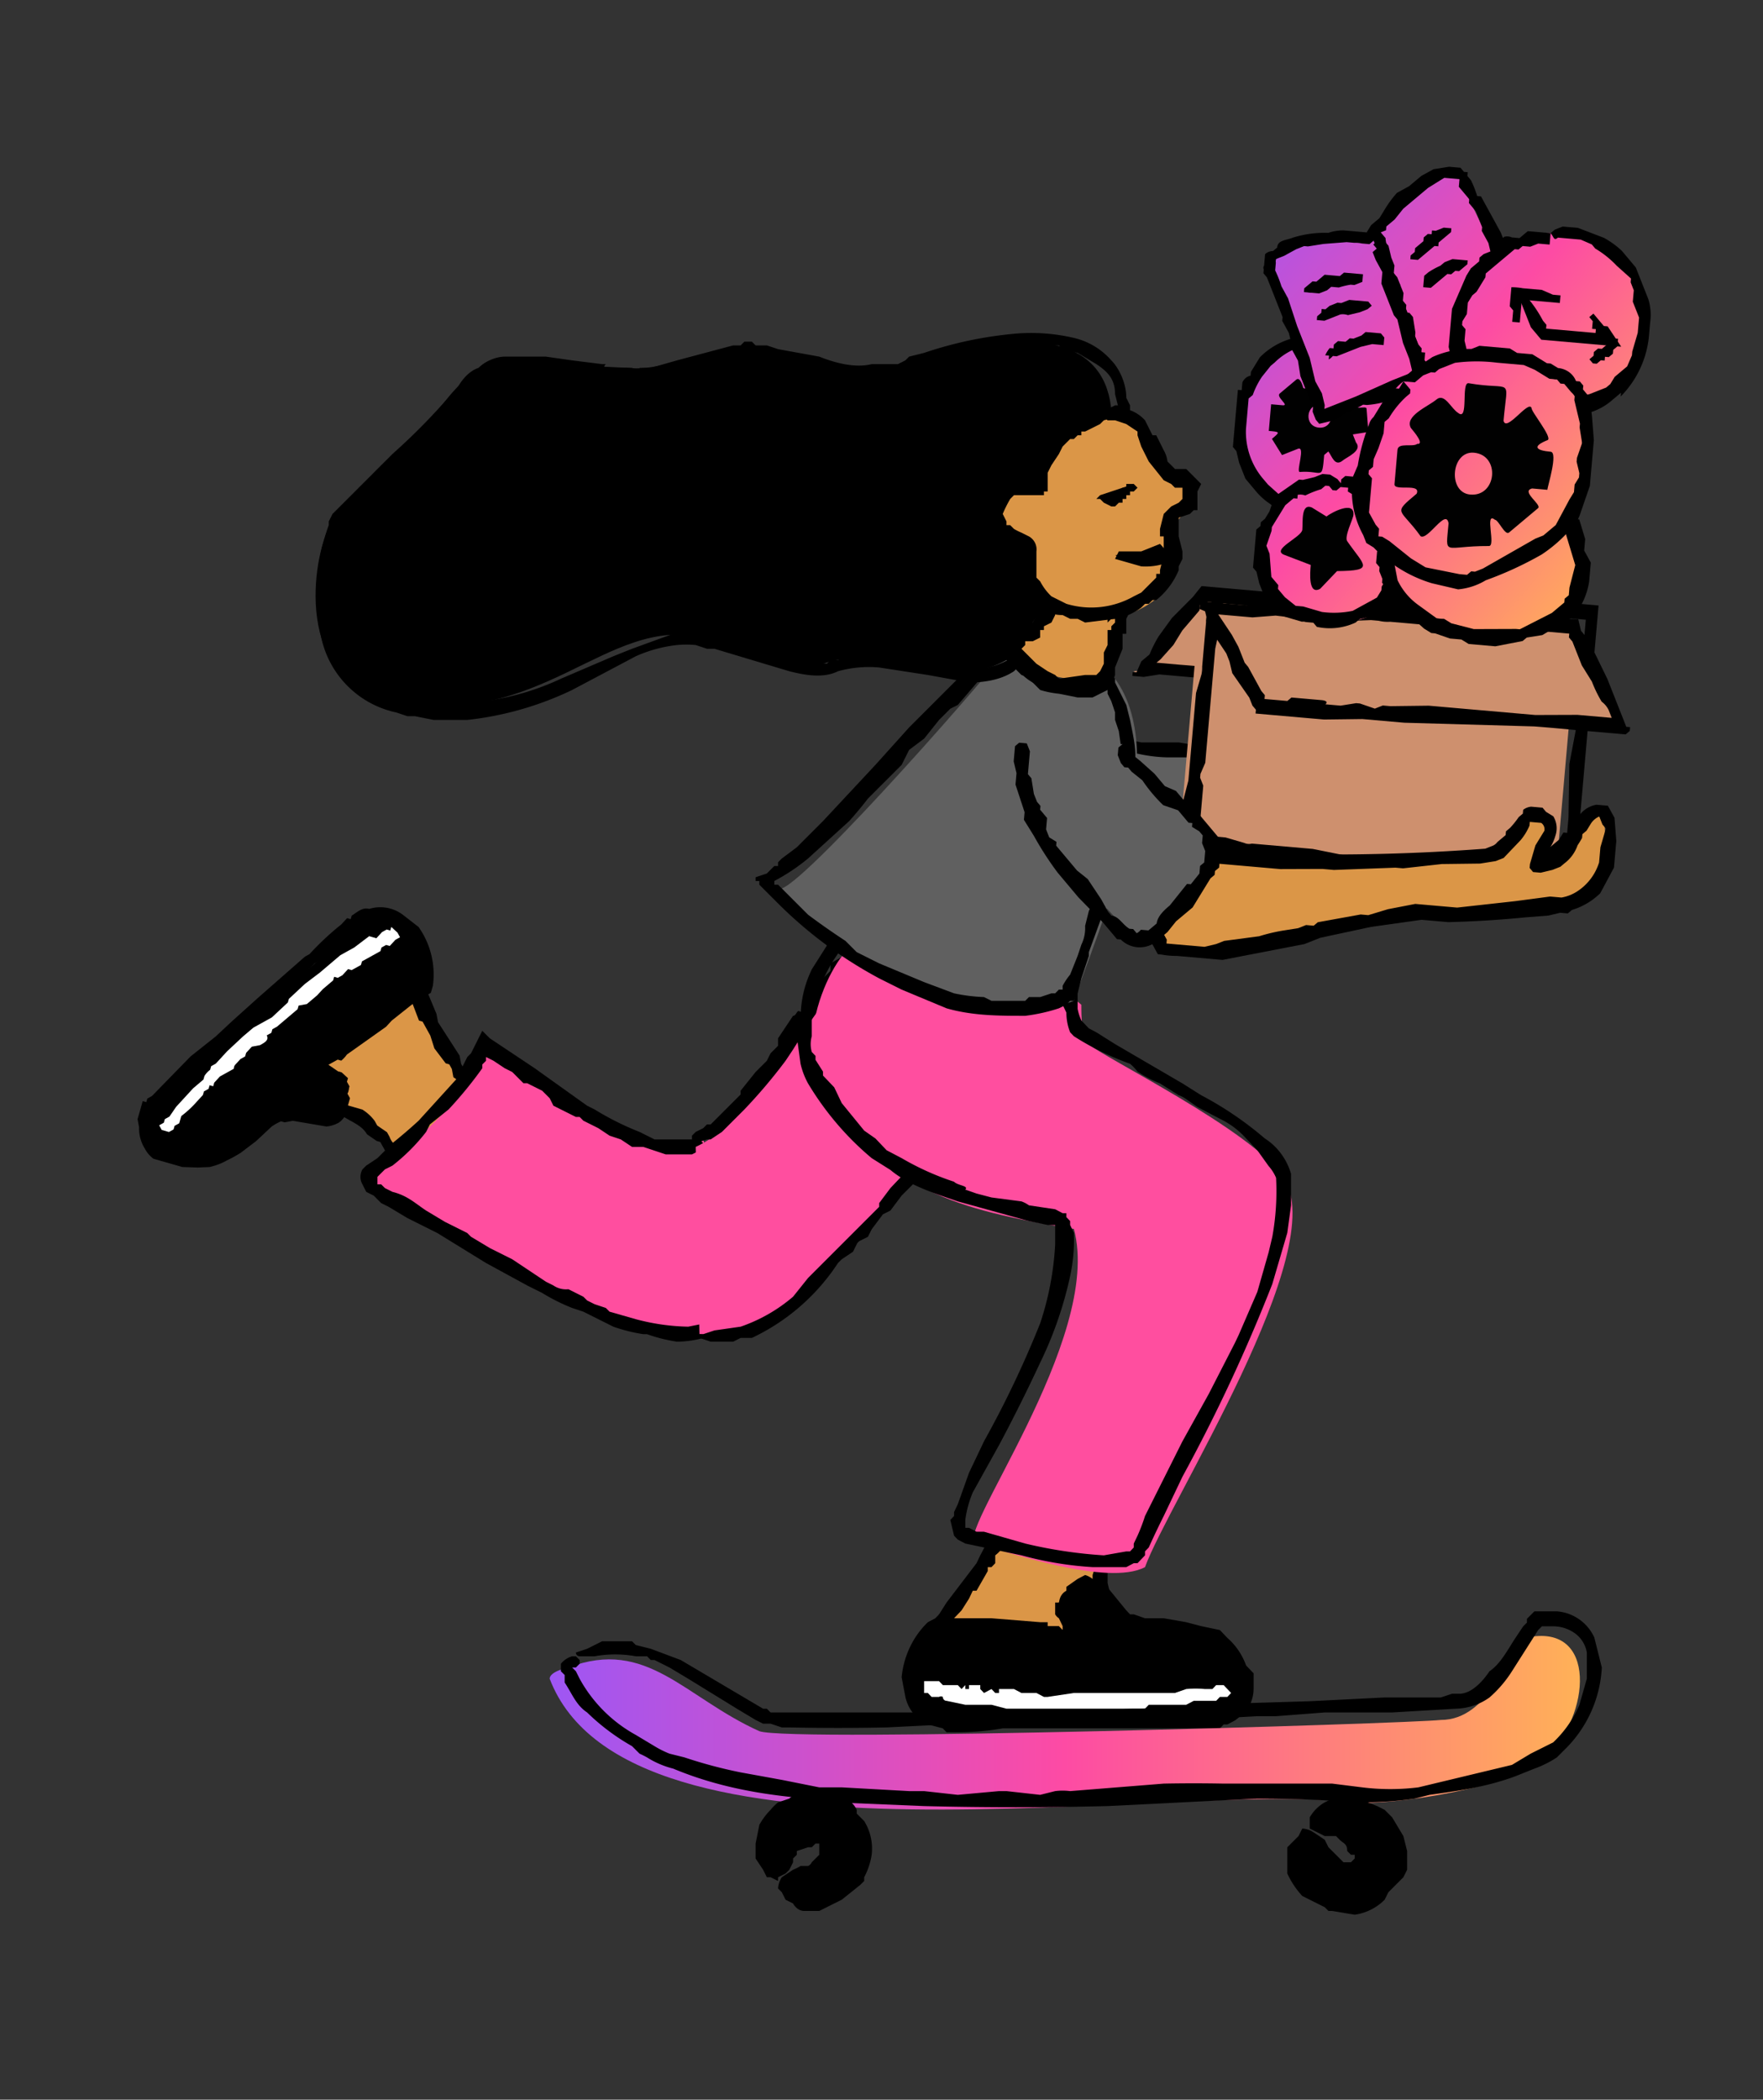 <svg xmlns="http://www.w3.org/2000/svg" id="Layer_2" data-name="Layer 2" viewBox="0 0 386.1 459.7"><rect x="0" y="0" width="386.1" height="459.7" fill="#333333" stroke="none"/><defs><linearGradient id="Gradient-0" x1="108.9" x2="384.1" y1="408.7" y2="408.7" gradientUnits="userSpaceOnUse"><stop offset="0" stop-color="#9e56f4"/><stop offset=".5" stop-color="#fd4ba4"/><stop offset="1" stop-color="#ffb157"/></linearGradient><linearGradient id="Gradient-1" x1="28.6" x2="143.7" y1="38.5" y2="121.9" gradientUnits="userSpaceOnUse"><stop offset="0" stop-color="#9e56f4"/><stop offset=".5" stop-color="#fd4ba4"/><stop offset="1" stop-color="#ffb157"/></linearGradient><linearGradient id="Gradient-2" x1="14.5" x2="129.3" y1="58.2" y2="141.5" gradientUnits="userSpaceOnUse"><stop offset="0" stop-color="#9e56f4"/><stop offset=".5" stop-color="#fd4ba4"/><stop offset="1" stop-color="#ffb157"/></linearGradient><linearGradient id="Gradient-3" x1="30.4" x2="144.8" y1="36.5" y2="119.5" gradientUnits="userSpaceOnUse"><stop offset="0" stop-color="#9e56f4"/><stop offset=".5" stop-color="#fd4ba4"/><stop offset="1" stop-color="#ffb157"/></linearGradient><linearGradient id="Gradient-4" x1="55.8" x2="170.7" y1="-5" y2="78.3" gradientUnits="userSpaceOnUse"><stop offset="0" stop-color="#9e56f4"/><stop offset=".5" stop-color="#fd4ba4"/><stop offset="1" stop-color="#ffb157"/></linearGradient><linearGradient id="Gradient-5" x1="41.1" x2="156" y1="18.3" y2="101.6" gradientUnits="userSpaceOnUse"><stop offset="0" stop-color="#9e56f4"/><stop offset=".5" stop-color="#fd4ba4"/><stop offset="1" stop-color="#ffb157"/></linearGradient><linearGradient id="Gradient-6" x1="64.2" x2="179.1" y1="-10.7" y2="72.7" gradientUnits="userSpaceOnUse"><stop offset="0" stop-color="#9e56f4"/><stop offset=".5" stop-color="#fd4ba4"/><stop offset="1" stop-color="#ffb157"/></linearGradient><linearGradient id="Gradient-7" x1="37.4" x2="152.7" y1="20.7" y2="104.3" gradientUnits="userSpaceOnUse"><stop offset="0" stop-color="#9e56f4"/><stop offset=".5" stop-color="#fd4ba4"/><stop offset="1" stop-color="#ffb157"/></linearGradient></defs><style>@keyframes girl_on_skateboard_t{0%,to{transform:translate(193.027px,417.927px) rotate(0deg) scale(.818,.818) translate(-198.282px,-459.708px)}50%{transform:translate(193.027px,417.927px) rotate(1.094deg) scale(.818,.818) translate(-198.282px,-459.708px)}}@keyframes back_leg_t{0%{transform:translate(202.527px,226.366px) rotate(0deg) scale(1,1) translate(-202.527px,-226.366px)}50%{transform:translate(202.323px,225.024px) rotate(-80.557deg) scale(1.1,1) translate(-202.323px,-225.024px)}to{transform:translate(202.323px,225.024px) rotate(0deg) scale(1,1) translate(-202.323px,-225.024px)}}@keyframes a0_t{0%{transform:translate(156.085px,269.753px) rotate(0deg);animation-timing-function:cubic-bezier(0,0,.58,1)}50%{transform:translate(159.223px,260.61px) rotate(-34.55deg);animation-timing-function:cubic-bezier(0,0,.58,1)}to{transform:translate(154.078px,267.158px) rotate(0deg)}}@keyframes lower_leg_t{0%{transform:translate(-156.085px,-269.753px);animation-timing-function:cubic-bezier(0,0,.58,1)}50%,to{transform:translate(-155.001px,-268.012px)}}@keyframes a1_t{0%{transform:translate(50.486px,228.991px);animation-timing-function:cubic-bezier(0,0,.58,1)}45%{transform:translate(51.492px,237.223px);animation-timing-function:cubic-bezier(0,0,.58,1)}50%,to{transform:translate(53.566px,230.297px)}}@keyframes shoe_and_ankle_t{0%{transform:rotate(15.986deg) translate(-44.562px,-233.838px);animation-timing-function:cubic-bezier(0,0,.434,.525)}20%{transform:rotate(11.845deg) translate(-44.562px,-233.838px);animation-timing-function:cubic-bezier(.312,.523,.683,1)}50%{transform:rotate(-.204deg) translate(-44.562px,-233.838px);animation-timing-function:cubic-bezier(0,0,.58,1)}to{transform:rotate(15.99deg) translate(-44.562px,-233.838px)}}@keyframes a2_t{0%{transform:translate(32.71px,233.838px) rotate(0deg);animation-timing-function:cubic-bezier(0,0,.58,1)}50%{transform:translate(23.037px,229.892px) rotate(-7.923deg);animation-timing-function:cubic-bezier(0,0,.58,1)}to{transform:translate(40.717px,239.344px) rotate(0deg)}}@keyframes shoe_t{0%{transform:translate(-32.71px,-233.838px);animation-timing-function:cubic-bezier(0,0,.58,1)}to{transform:translate(-42.019px,-238.499px)}}@keyframes front_leg_t{0%,to{transform:translate(241.182px,303.423px) scale(1,1.05) translate(-241.182px,-303.423px)}50%{transform:translate(241.182px,303.423px) scale(1,1) translate(-241.182px,-303.423px)}}@keyframes shirt_t{0%{transform:translate(230.161px,167.162px) scale(1,1) translate(-230.161px,-167.162px)}50%{transform:translate(285.539px,165.983px) scale(1.062,1) translate(-285.539px,-165.983px)}to{transform:translate(285.539px,165.983px) scale(1.006,1) translate(-285.539px,-165.983px)}}@keyframes a3_d{0%{d:path(&quot;M254.157,134.468C253.002,134.821,251.511,135.054,249.929,135.051C248.344,135.054,246.676,134.815,245.11,134.393C243.467,133.953,241.943,133.31,240.484,132.588C239.411,132.065,238.403,131.488,237.768,130.699C237.191,129.971,236.361,129.527,235.45,129.095C234.86,128.83,234.196,128.491,233.695,128.052C232.571,127.053,231.536,125.958,230.598,124.768L230.284,124.315L230.111,124.013C230.001,123.81,229.89,123.592,229.781,123.368L229.669,123.11C229.641,122.989,229.607,123.114,229.575,123.139C229.543,123.184,229.509,123.227,229.468,123.266C229.39,123.344,229.313,123.421,229.218,123.487C229.037,123.618,228.811,123.745,228.473,123.906C228.347,123.967,228.245,124.05,228.151,124.162C227.989,124.357,227.851,124.561,227.726,124.773C227.478,125.195,227.286,125.648,227.075,126.107C226.555,127.216,226.205,127.454,225.163,127.707C224.524,127.859,224.243,128.123,224.278,128.604C224.314,129.083,224.476,129.415,223.778,130.225C221.774,132.551,219.78,134.882,217.728,137.152C217.147,137.79,216.268,139.075,215.938,138.145C215.92,138.095,215.766,138.106,215.726,138.149L212.776,141.33C212.175,142.984,210.379,144.077,209.435,145.582C209.257,145.868,208.835,146.317,208.626,146.402C207.361,146.919,206.452,148.674,205.245,149.289C204.485,149.678,204.161,150.241,203.968,150.898C203.792,151.493,203.488,152.055,202.878,152.726C200.012,155.867,197.176,159.037,194.254,162.127C192.424,164.059,190.562,166.003,188.61,167.763C185.061,170.965,181.709,174.386,178.159,177.618C176.103,179.468,173.873,181.214,171.6,182.681C171.16,182.967,170.746,183.236,170.333,183.504C170.129,183.638,169.932,183.778,169.744,183.917C169.542,184.035,169.351,184.155,169.173,184.277L169.148,184.295L169.017,184.385C168.953,184.411,169.086,184.475,169.111,184.518L169.408,184.8L169.978,185.344C170.343,185.702,170.708,186.024,171.053,186.337L173.279,188.347C174.876,189.741,176.463,191.147,178.11,192.496C181.372,195.224,184.758,197.843,188.265,200.291C189.318,201.04,190.26,202.003,191.349,202.636C192.475,203.277,193.549,203.757,194.622,204.611C195.358,205.171,196.45,205.723,197.353,206.009C201.426,207.363,205.197,209.473,209.165,211.106C211.738,212.177,214.325,213.274,217.034,214.003C219.771,214.773,222.607,215.164,225.422,215.425C225.939,215.47,226.465,215.483,226.972,215.559C229.28,215.823,231.658,216.192,233.946,215.917L235.571,215.715L237.174,215.391C238.249,215.213,239.298,214.905,240.385,214.704C241.146,214.586,241.876,214.278,242.589,214.027L243.657,213.619L244.693,213.141L245.321,212.837L245.473,212.768C245.527,212.749,245.579,212.73,245.587,212.653L245.71,212.295C245.794,212.059,245.886,211.831,245.989,211.604C246.14,211.254,246.306,210.9,246.482,210.558C246.834,209.87,247.238,209.212,247.709,208.592L249.648,203.457C249.971,202.598,250.226,201.549,250.644,200.924C251.788,199.201,252.245,197.632,252.328,195.727C252.367,194.693,252.83,193.336,253.119,192.119C253.329,191.23,253.571,190.39,254.223,189.912C254.416,189.77,254.795,188.936,254.804,188.633C254.846,187.444,255.494,186.459,255.755,185.434C256.152,183.933,256.543,182.752,257.306,181.61C257.554,181.238,257.784,180.356,257.797,179.873C257.874,176.673,258.657,173.375,259.311,170.021C260.415,164.522,261.252,159.009,261.699,153.496C261.746,152.735,261.781,151.929,261.718,151.2C261.402,148.716,261.436,146.224,261.113,143.765C261.044,142.794,260.727,141.873,260.529,140.935C261.049,140.13,260.256,139.62,260.08,138.966C259.845,138.05,259.714,137.174,259.275,136.22C259.031,135.629,258.705,135.053,258.467,134.423C258.335,134.115,258.227,133.791,258.086,133.486C257.935,133.187,257.784,132.889,257.634,132.594C257.157,131.586,256.801,130.864,256.698,130.247C256.598,129.63,256.735,129.129,257.102,128.705C257.224,128.565,257.346,128.423,257.494,128.321C257.907,128.035,258.342,128.218,259.11,129.14C259.34,129.424,259.601,129.698,259.826,129.998L260.472,130.923C260.895,131.545,261.302,132.177,261.51,132.852C261.75,133.585,262.081,134.271,262.313,134.984C262.555,135.694,262.817,136.39,263.089,137.081C263.529,138.49,264.035,139.878,264.337,141.311C265.323,145.54,265.66,149.857,265.389,154.218C265.179,157.029,264.928,159.862,264.492,162.65C264.097,165.307,263.786,167.974,263.3,170.614C262.867,172.965,262.406,175.392,261.716,177.601C260.495,181.57,259.436,185.558,258.009,189.422C257.643,190.417,257.27,191.438,256.987,192.442C256.004,196.004,254.895,199.527,253.416,202.947C253.261,203.304,253.049,203.791,253.05,204.054C253.055,206.034,252.009,208.018,251.289,209.94L249.706,214.172L249.097,215.809C249.027,215.929,249.039,216.12,248.9,216.181L248.461,216.343L247.579,216.669L244.932,217.646C242.13,218.511,239.266,219.168,236.369,219.495C229.305,220.282,222.209,219.532,215.518,217.75C211.374,216.666,207.268,215.299,203.518,213.421C201.184,212.236,198.883,211.314,196.648,210.114C192.555,207.933,188.693,205.379,184.911,202.736C181.677,200.465,178.549,198.045,175.548,195.451C174.045,194.158,172.579,192.815,171.153,191.418C170.792,191.076,170.442,190.717,170.093,190.358L169.568,189.82C169.381,189.621,169.268,189.53,168.929,189.147C167.771,187.833,166.592,186.532,165.461,185.183L164.693,184.304C164.428,184.009,164.145,183.707,163.965,183.456C164.139,183.353,164.309,183.252,164.479,183.152L166.683,181.844L167.849,181.161C168.23,180.935,168.544,180.672,168.898,180.427L169.801,179.687C169.951,179.558,170.101,179.43,170.253,179.284L171.169,178.442C172.394,177.31,173.631,176.126,174.876,174.941C177.361,172.555,179.865,170.123,182.332,167.647C186.98,162.976,191.45,158.091,195.957,153.247L205.197,143.408C207.69,140.684,210.185,137.959,212.676,135.237C215.351,132.317,217.893,129.251,220.689,126.498C221.51,125.688,222.282,124.763,223.047,123.867L224.359,122.319L225.049,121.486L226.076,120.166C226.762,119.347,227.423,118.27,228.086,117.305L229.069,115.8L229.519,115.093C229.664,114.87,229.809,114.593,229.952,114.517C230.575,115.8,231.284,117.211,231.975,118.526C232.314,119.222,232.685,119.755,233.036,120.37C233.385,120.905,233.751,121.341,234.076,121.78C235.005,122.921,236.064,123.987,237.208,124.957C238.237,125.829,239.195,126.631,239.817,127.643C240.123,128.136,240.986,128.765,241.741,129.141C243.879,130.236,246.282,131.134,248.682,130.967C250.236,130.837,251.643,130.96,253.09,130.557C253.192,130.537,253.418,130.636,253.396,130.719C253.283,131.128,253.655,131.085,254.249,130.847C255.358,130.356,256.13,129.354,257.176,128.888C258.434,128.264,258.208,129.477,258.969,129.504C259.85,129.479,258.838,130.986,259.005,131.524C259.031,131.592,258.434,132.191,258.051,132.481C257.203,133.065,256.328,133.72,254.157,134.468Z&quot;)}50%,to{d:path(&quot;M254.157,134.468C253.002,134.821,251.511,135.054,249.929,135.051C248.344,135.054,246.676,134.815,245.11,134.393C243.467,133.953,241.943,133.31,240.484,132.588C239.411,132.065,238.403,131.488,237.768,130.699C237.191,129.971,236.361,129.527,235.45,129.095C234.86,128.83,234.196,128.491,233.695,128.052C232.571,127.053,231.536,125.958,230.598,124.768L230.284,124.315L230.111,124.013C230.001,123.81,229.89,123.592,229.781,123.368L229.669,123.11C229.641,122.989,229.607,123.114,229.575,123.139C229.543,123.184,229.509,123.227,229.468,123.266C229.39,123.344,229.313,123.421,229.218,123.487C229.037,123.618,228.811,123.745,228.473,123.906C228.347,123.967,228.245,124.05,228.151,124.162C227.989,124.357,227.851,124.561,227.726,124.773C227.478,125.195,227.286,125.648,227.075,126.107C226.555,127.216,226.205,127.454,225.163,127.707C224.524,127.859,224.243,128.123,224.278,128.604C224.314,129.083,224.476,129.415,223.778,130.225C221.774,132.551,219.78,134.882,217.728,137.152C217.147,137.79,216.268,139.075,215.938,138.145C215.92,138.095,215.766,138.106,215.726,138.149L212.776,141.33C212.175,142.984,210.379,144.077,209.435,145.582C209.257,145.868,208.835,146.317,208.626,146.402C207.361,146.919,206.452,148.674,205.245,149.289C204.485,149.678,204.161,150.241,203.968,150.898C203.792,151.493,203.488,152.055,202.878,152.726C200.012,155.867,197.176,159.037,194.254,162.127C192.424,164.059,190.562,166.003,188.61,167.763C185.061,170.965,181.687,173.164,178.137,176.397C176.081,178.246,173.851,179.992,171.578,181.459C171.138,181.745,170.724,182.014,170.311,182.282C170.107,182.417,169.91,182.556,169.722,182.695C169.52,182.813,169.329,182.933,169.151,183.055L169.126,183.073L168.995,183.163C168.932,183.189,169.064,183.253,169.089,183.296L169.386,183.578L169.956,184.122C170.321,184.48,170.686,184.802,171.031,185.115L173.257,187.125C174.854,188.519,176.441,189.925,178.088,191.274C181.35,194.002,184.758,197.843,188.265,200.291C189.318,201.04,190.26,202.003,191.349,202.636C192.475,203.277,193.549,203.757,194.622,204.611C195.358,205.171,196.45,205.723,197.353,206.009C201.426,207.363,205.197,209.473,209.165,211.106C211.738,212.177,214.325,213.274,217.034,214.003C219.771,214.773,222.607,215.164,225.422,215.425C225.939,215.47,226.465,215.483,226.972,215.56C229.28,215.823,231.658,216.192,233.946,215.917L235.571,215.715L237.174,215.391C238.249,215.213,239.298,214.905,240.385,214.704C241.146,214.586,241.876,214.278,242.589,214.027L243.657,213.619L244.693,213.141L245.321,212.837L245.473,212.768C245.527,212.749,245.579,212.73,245.587,212.653L245.71,212.295C245.794,212.059,245.886,211.831,245.989,211.604C246.14,211.254,246.306,210.9,246.482,210.558C246.834,209.87,247.238,209.212,247.709,208.592L249.648,203.457C249.971,202.598,250.226,201.549,250.644,200.924C251.788,199.201,252.245,197.632,252.328,195.727C252.367,194.693,252.83,193.336,253.119,192.119C253.329,191.23,253.571,190.39,254.223,189.912C254.416,189.77,254.795,188.936,254.804,188.633C254.846,187.444,255.494,186.459,255.755,185.434C256.152,183.933,256.543,182.752,257.306,181.61C257.554,181.238,257.784,180.356,257.797,179.873C257.874,176.673,258.657,173.375,259.311,170.021C260.415,164.522,261.252,159.009,261.699,153.496C261.746,152.735,261.781,151.929,261.718,151.2C261.402,148.716,261.436,146.224,261.113,143.765C261.044,142.794,260.727,141.873,260.529,140.935C261.049,140.13,260.256,139.62,260.08,138.966C259.845,138.05,259.714,137.174,259.275,136.22C259.031,135.629,258.705,135.053,258.467,134.423C258.335,134.115,258.227,133.791,258.086,133.486C257.935,133.187,257.784,132.889,257.634,132.594C257.157,131.586,256.801,130.864,256.698,130.247C256.598,129.63,256.735,129.129,257.102,128.705C257.224,128.565,257.346,128.423,257.494,128.321C257.907,128.035,258.342,128.218,259.11,129.14C259.34,129.424,259.601,129.698,259.826,129.998L260.472,130.923C260.895,131.545,261.302,132.177,261.51,132.852C261.75,133.585,262.081,134.271,262.313,134.984C262.555,135.694,262.817,136.39,263.089,137.081C263.529,138.49,264.035,139.878,264.337,141.311C265.323,145.54,265.66,149.857,265.389,154.218C265.179,157.029,264.928,159.862,264.492,162.65C264.097,165.307,263.786,167.974,263.3,170.614C262.867,172.965,262.406,175.392,261.716,177.601C260.495,181.57,259.436,185.558,258.009,189.422C257.643,190.417,257.27,191.438,256.987,192.442C256.004,196.004,254.895,199.527,253.416,202.947C253.261,203.304,253.049,203.791,253.05,204.054C253.055,206.034,252.009,208.018,251.289,209.94L249.706,214.172L249.097,215.809C249.027,215.929,249.039,216.12,248.9,216.181L248.461,216.343L247.579,216.669L244.932,217.646C242.13,218.511,239.266,219.168,236.369,219.495C229.305,220.282,222.209,219.532,215.518,217.75C211.374,216.666,207.268,215.299,203.518,213.421C201.184,212.236,198.883,211.314,196.648,210.114C192.555,207.933,188.693,205.379,184.911,202.736C181.677,200.465,178.527,196.823,175.526,194.23C174.023,192.936,172.557,191.594,171.131,190.196C170.77,189.854,170.42,189.495,170.071,189.136L169.546,188.598C169.359,188.399,169.246,188.308,168.907,187.925C167.749,186.611,166.57,185.31,165.439,183.961L164.671,183.082C164.406,182.787,164.123,182.485,163.943,182.234C164.117,182.131,164.287,182.03,164.457,181.93L166.661,180.622L167.827,179.939C168.208,179.713,168.522,179.45,168.876,179.205L169.779,178.465C169.929,178.336,170.079,178.208,170.231,178.062L171.147,177.22C172.372,176.088,173.609,174.904,174.854,173.719C177.339,171.334,179.865,170.123,182.332,167.647C186.98,162.976,191.45,158.091,195.957,153.247L205.197,143.408C207.69,140.684,210.185,137.959,212.676,135.237C215.351,132.317,217.893,129.251,220.689,126.498C221.51,125.688,222.282,124.763,223.047,123.867L224.359,122.319L225.049,121.486L226.076,120.166C226.762,119.347,227.423,118.27,228.086,117.305L229.069,115.8L229.519,115.093C229.664,114.87,229.809,114.593,229.952,114.517C230.575,115.8,231.284,117.211,231.975,118.526C232.314,119.222,232.685,119.755,233.036,120.37C233.385,120.905,233.751,121.341,234.076,121.78C235.005,122.921,236.064,123.987,237.208,124.957C238.237,125.829,239.195,126.631,239.817,127.643C240.123,128.136,240.986,128.765,241.741,129.141C243.879,130.236,246.282,131.134,248.682,130.967C250.236,130.837,251.643,130.96,253.09,130.557C253.192,130.537,253.418,130.636,253.396,130.719C253.283,131.128,253.655,131.085,254.249,130.847C255.358,130.356,256.13,129.354,257.176,128.888C258.434,128.264,258.208,129.477,258.969,129.504C259.85,129.479,258.838,130.986,259.005,131.524C259.031,131.592,258.434,132.191,258.051,132.481C257.203,133.065,256.328,133.72,254.157,134.468Z&quot;)}}@keyframes hair_t{0%,to{transform:translate(245.302px,84.596px) rotate(0deg) skewX(0deg) skewY(0deg) translate(-245.302px,-84.596px)}25%{transform:translate(245.302px,84.596px) rotate(4.167deg) skewX(0deg) skewY(2deg) translate(-245.302px,-84.596px)}30%{transform:translate(245.302px,84.596px) rotate(5deg) skewX(.667deg) skewY(1.556deg) translate(-245.302px,-84.596px)}40%{transform:translate(245.302px,84.596px) rotate(4.659deg) skewX(2deg) skewY(.667deg) translate(-245.302px,-84.596px)}70%{transform:translate(245.302px,84.596px) rotate(3.635deg) skewX(0deg) skewY(-2deg) translate(-245.302px,-84.596px)}85%{transform:translate(245.302px,84.596px) rotate(1.817deg) skewX(-2deg) skewY(-1deg) translate(-245.302px,-84.596px)}}@keyframes a4_t{0%,to{transform:translate(0,0)}}@keyframes a4_d{0%,20%,to{d:path(&quot;M130.258,47.217C130.258,47.217,117.512,46.792,108.589,45.517C99.667,44.243,91.594,41.693,80.972,55.714C70.35,69.735,52.93,82.057,49.531,89.705C46.132,97.353,39.759,130.493,66.951,136.441C107.105,144.296,124.212,113.353,149.802,119.445C164.248,122.845,172.321,128.369,181.668,126.244C199.4,119.812,215.236,134.283,230.954,124.545C260.345,85.665,286.813,17.565,201.211,46.793C185.492,51.891,165.948,40.419,157.025,41.693C148.103,42.968,137.481,48.492,130.258,47.217Z&quot;)}}@keyframes skateboard_t{0%,to{transform:translate(0,0)}50%{transform:translate(2.445px,-3.666px)}}@keyframes front_wheel_t{0%{transform:translate(322.106px,444.047px) rotate(0deg) translate(-322.106px,-444.047px)}to{transform:translate(322.106px,444.047px) rotate(1440deg) translate(-322.106px,-444.047px)}}@keyframes back_wheel_t{0%{transform:translate(179.424px,442.829px) rotate(0deg) translate(-179.424px,-442.829px)}to{transform:translate(179.424px,442.829px) rotate(1440deg) translate(-179.424px,-442.829px)}}@keyframes box-settings-arm-and-sleeve_t{0%,to{transform:translate(250.37px,163.018px) rotate(2deg) translate(-20.131px,-176.506px)}30%{transform:translate(250.37px,163.018px) rotate(4deg) translate(-20.131px,-176.506px)}70%{transform:translate(250.37px,163.018px) rotate(1deg) translate(-20.131px,-176.506px)}}@keyframes a5_t{0%{transform:translate(0,0)}10%,to{transform:translate(8.477px,242.744px)}}</style><g id="girl_on_skateboard" data-name="girl on skateboard" style="animation:2s linear infinite both girl_on_skateboard_t" transform="matrix(.82 0 0 .82 31 42)"><g id="lower_body" data-name="lower body"><g id="back_leg" data-name="back leg" style="animation:2s linear infinite both back_leg_t"><g style="animation:2s linear infinite both a0_t"><g id="lower_leg" data-name="lower leg" style="animation:2s linear infinite both lower_leg_t"><g style="animation:2s linear infinite both a1_t"><g id="shoe_and_ankle" data-name="shoe and ankle" style="animation:2s linear infinite both shoe_and_ankle_t" transform="rotate(16 65 253)"><g id="ankle"><path fill="#db9647" stroke-width="0" d="M89 234c-18-8-25-20-37-32l-20 46c19 0 29-4 43 14l10-15 4-13Z" class="cls-11"/><path stroke-width="0" d="m84 236-3-3-3-1-1-2-1-1h-1l-4-3-2-3-1-1-1-1-1-1h-1l-3-4-1-2-1-2-3-2-1-3a1 1 0 0 0-1-1h-1l-1-1-1 2-1 2-1 2-4 7-2 5-1 1-5 15-1 2-1 2-1 1v3h22a12 12 0 0 1 4 2l1 1 3 1 1 1a5 5 0 0 0 3 2l2 1 1 2 1 2 1 1 1 1v-2a16 16 0 0 1 1-1v-1h1a126 126 0 0 1 6-10v-2l1-2v-2l1-1v-2l1-2 2-2h1v4l-2 5v4l-1 1v1l-1 1-3 4-2 4-1 1v1l-1 1-1 2-1 2h-1v1l-2-3-3-4-1-1-3-2-2-2h-1l-3-1c-2-2-5-2-8-3l-11 1H28h1v-2l2-4 1-3 1-2 2-3 5-13v-1l5-12 2-5 2-5 1-3 1-1 1 1 5 5 1 1 1 1 1 2 5 5 4 5 1 2 8 7 1 2 1 1 4 2 2 2 2 1v2l-1 1h-1l-2-1Z" class="cls-9"/></g><g style="animation:2s linear infinite both a2_t"><g id="shoe" style="animation:2s linear infinite both shoe_t"><path stroke-width="0" d="M52 244c1-4-7-5-8-6l19-27c0-7-12-22-20-11-3 3-40 61-40 63 0 1 0 9 5 9 6 1 10 2 15-2l14-16c9-2 17 1 15-10Z" class="cls-9"/><path stroke-width="0" d="m49 244-2-1-1-1h-1l-2-1h-4v-1l1-1 1-1 3-3 1-1v-1l1-1 3-5 3-3 1-2 1-1 1-1v-1l4-6h1l1-2h1l-1-4-1-1c1-1-1-2-1-3l-1-1-1-1a13 13 0 0 0-7-4 7 7 0 0 0-4 1l-4 4-3 4a80 80 0 0 1-3 5l-2 2-9 16-2 2-1 2-1 2-5 9-4 5-3 5-1 1-2 4-1 2-1 1v3l1 3 1 2 1 1h2l2 1h4l2-1h2l1-1 2-1 2-1 1-1a64 64 0 0 1 8-11l2-3h2a20 20 0 0 1 2-1h2l6-1 1-1h1l1-1v-2l2-3 1 1v4a9 9 0 0 1 0 1 6 6 0 0 1-1 2 8 8 0 0 1-3 2l-9 1-2 1h-1a15 15 0 0 0-2 2l-3 5-3 4a34 34 0 0 1-3 3 17 17 0 0 1-4 3l-3 1-4 1H7a8 8 0 0 1-3-2 10 10 0 0 1-3-5l-1-2v-5h1v-1l1-1 7-13 5-7 3-5 5-8 9-14 1-1a76 76 0 0 1 6-10l1-2h1v-1c1-1 2-3 4-3a10 10 0 0 1 9-1l5 2a22 22 0 0 1 8 14v2l-1 1-1 1-1 1-5 7-1 2-8 10a9 9 0 0 1-1 2h-1l-1 1-1 1 3 1a4 4 0 0 1 1 0l2 1v1l1 1v2h-3v-1Z" class="cls-9"/><path stroke-width="0" d="M51 198s-41 59-44 69" class="cls-9"/><path fill="#fff" stroke-width="0" d="m53 201-1 2h-1l-1 1v1l-2 2-1 1c-1 0 0 0 0 0l-1 1c-1 0-1 0 0 0v1l-2 2h-1l-1 2-1 1h-1v1l-2 3-1 2-2 3-2 1v1l-4 6-1 1v1l-1 1c1 1 0 2-1 3l-2 1-1 2v1l-1 1-1 2a2 2 0 0 0 0 1l-2 2-1 1-1 2v1h-1v1l-1 1v1l-1 2a28 28 0 0 1-3 5v2l-1 1v1l-1 1H7l-1-1 1-1v-1l1-1 1-3 1-2 1-2 1-2 2-3v-1a6 6 0 0 1 1-2v-1l1-1 2-4 3-5 2-3 1-1 3-3 3-5v-1l3-5 3-4 2-3 2-3 2-2 1-1 3-4h2l1-2 1-1h1v-1l2 1 1 1-1 1Z" class="cls-13"/></g></g></g></g><g id="calf"><path fill="#ff4e9f" stroke-width="0" d="M150 253c-12 5-26-1-58-24-5 13-19 25-30 33v3c66 39 77 47 101 36" class="cls-14"/><path stroke-width="0" d="M147 257h-7l-3-1-3-1h-3l-3-2-3-1-3-2-2-1-2-1-1-1h-1l-6-3-1-2-2-2-4-2h-1l-2-2-1-1-2-1-3-2-2-1v1l-1 1v1a107 107 0 0 1-9 11l-5 4-1 2a51 51 0 0 1-9 9l-2 1-1 1-1 1v2h1l1 1 2 1c4 1 6 3 9 5l5 3 6 3 1 1 5 3 4 2 2 1 6 4 3 2 2 1a6 6 0 0 0 4 1l2 1 2 1 1 1 2 1 3 1 1 1 7 2a58 58 0 0 0 14 2l5-1a13 13 0 0 0 2 0h2l2-1 3-1h3l-1 2-3 1-6 2a27 27 0 0 1-10 2 41 41 0 0 1-8-2h-1a44 44 0 0 1-8-2l-8-4-3-1a52 52 0 0 1-8-4l-4-2-11-6-13-8-8-4-5-3-2-1-2-2-2-1-1-2a4 4 0 0 1 0-4l1-1 3-2 1-1 3-3a139 139 0 0 0 7-6l10-11 3-6 1-1 1-2 2-4 1 1 1 1 3 2 9 6 7 5 7 5 2 1a75 75 0 0 0 12 6l2 1 2 1h12l1 1v1l-1 1-2 1Z" class="cls-9"/></g></g></g><g id="thigh"><path fill="#ff4e9f" stroke-width="0" d="M148 255c13-6 21-22 42-52l46 32c-56 51-60 72-87 70" class="cls-14"/><path stroke-width="0" d="m150 250 1-1h1l2-2 2-2 2-2 2-2v-1l4-5 3-3 1-2 1-1 1-1v-2l4-6c1 0 1-2 2-1l2-3 2-3v-1l3-3 1-1v-2l7-4h1l3 2a58 58 0 0 1 2 2l9 7a91 91 0 0 1 6 4l2 1c6 3 11 7 17 12l2 2 3 2 1 1-1 1-1 1-1 1-2 2-4 4-5 4-5 5-1 1-4 4-4 4-1 1-5 5-3 4-2 1-3 4-1 2-2 1a2 2 0 0 0-1 1l-1 2-3 2-1 1a56 56 0 0 1-23 20h-3l-2 1h-6l-3-1v-1h1l3-1 7-1a43 43 0 0 0 14-8l4-5 4-4 7-7 2-2 6-6v-1l3-4a502 502 0 0 1 21-21l7-7 2-2 1-1h1-1v-1l-3-2-15-11-1-1c-5-2-10-6-14-9l-5-4-3-2-6 9-5 7-5 8-2 3a141 141 0 0 1-11 13l-2 2-2 2-2 2-3 2h-1l-3 1c-1 1 0 0-1-1v-1l1-1 2-1Z" class="cls-9"/></g></g><g id="front_leg" data-name="front leg" style="animation:2s linear infinite both front_leg_t" transform="matrix(1 0 0 1.05 0 -15)"><g id="bottom_foot" data-name="bottom foot"><path fill="#db9647" stroke-width="0" d="M237 341c-22 52-47 39 21 50a2 2 0 0 0 2-2c-2-7-6-21-4-26 12-25 17-15-19-22Z" class="cls-11"/><path stroke-width="0" d="m238 345-2 4-1 2-1 1-1 2v1l-3 4a9 9 0 0 1-2 2v2l-1 1h-1v1l-3 5h-1l-1 2-2 3-2 2-1 1v1a9 9 0 0 0-1 2v1l1 1h1l4 2 8 1 5 1 1 1c5-1 10 0 15 1l2 1h2a4 4 0 0 0 2 0h2l1-1v-1l-1-2v-3l-1-4-1-1v-4l-1-4-1-1v-3l1-3 1-2v-1l1-1 1-3 1-2 1-1 1-1v-2l1-1h1v-2a1 1 0 0 0-1 0v-1h-6a80 80 0 0 1-6-1h-6l-1-1h-5l-1-2v-1h8l7 1h5l2 1h6l1 1v4l-1 2a47 47 0 0 1-3 5 40 40 0 0 1-2 5l-1 1v3h-1v4l1 4 3 11 1 3v6l-3 2h-3l-3-1h-2l-3-1a591 591 0 0 0-14-1l-12-2-6-1-2-1h-1l-1-1a5 5 0 0 1-2-4 8 8 0 0 1 0-3l1-1 1-2 2-3 4-5 4-5 1-2 5-9 2-1 1-1 2-4 1-2 1-1 1-2 1 1 1 1-1 2Z" class="cls-9"/><path stroke-width="0" d="M247 370c-4 2-1 9 0 10l-33-1c-7 4-13 22 0 23h75c2-1 8-5 5-10-2-5-4-9-10-11s-17-2-21-4c-6-5-8-14-16-7Z" class="cls-9"/><path stroke-width="0" d="M248 374a7 7 0 0 0 0 2l1 2a758 758 0 0 1 1 3l1 2h-3l-4-1h-10a15 15 0 0 1-4-1l-2 1-2-1h-1l-1 1-7-1h-1v-1h-2l-1 1-2 2v1l-2 2-1 2v9a7 7 0 0 0 4 4l5 1h13l19-1 3 1h5l9-1h23l1-1 2-3 2-2v-2l-1-2-1-1-2-4-2-1-1-1-1-1-2-1a11 11 0 0 1-2-1h-9l-6-1-4-1-1-1-2-1-1-1-4-4-1-2h-1l-1-1-2 1-3 1v-2l3-2 2-1a6 6 0 0 1 2 1 8 8 0 0 1 3 1l6 7 1 1h1l3 1h5l6 1 4 1 5 1 2 2a17 17 0 0 1 5 7l1 1 1 1v4a9 9 0 0 1-1 4 15 15 0 0 1-4 4l-2 1h-1l-1 1h-58a76 76 0 0 1-12 1h-3l-1-1-4-1a10 10 0 0 1-6-7l-1-5a22 22 0 0 1 7-14l2-1 1-1h2l1 1h11l13 1h2v1h3l1 1v-1l-1-2a3 3 0 0 1-1-1v-3h1l1-2h1l1 1a1 1 0 0 0 0 1v1Z" class="cls-9"/><path stroke-width="0" d="M209 396s71 3 82 0" class="cls-9"/><path fill="#fff" stroke-width="0" d="M210 393h3l1 1h4l1 1 1-1v1h1v-1h3v1l1 1 2-1 1 1h1v-1h4l2 1h4l2 1h1l7-1h27l3-1a28 28 0 0 1 5 0h2l1-1c0 1 0 0 0 0h2l1 1 1 1-1 1h-2l-1 1h-6l-2 1h-10l-1 1h-37l-4-1h-7l-5-1a1 1 0 0 1-1-1 1 1 0 0 0-1 0h-2l-1-1h-1v-3h1Z" class="cls-13"/></g><g id="front_leg-2" data-name="front leg"><path fill="#ff4e9f" stroke-width="0" d="M193 205c-6-2-21 25-10 39 16 24 34 29 66 34 8 28-33 79-26 80 8 2 35 11 45 6 6-16 50-81 37-99-8-12-49-31-52-34-2-2-2-7-2-10l-5-4c-16 6-42-1-53-12Z" class="cls-14"/><path stroke-width="0" d="M186 208a37 37 0 0 0-7 17v4a7 7 0 0 0 0 4l1 1v1l2 3v1l3 3 2 4 6 7 3 2 2 2 1 1 2 1 2 1a74 74 0 0 0 14 6c1 1 4 1 3 2l3 1 4 1 8 1a8 8 0 0 1 2 1l7 1 2 1h1v1l1 1v1l1 2a42 42 0 0 1-1 11 94 94 0 0 1-8 22 418 418 0 0 1-11 21l-7 12a26 26 0 0 0-2 7v2h1l2 1h2l11 3a129 129 0 0 0 21 3l6-1h1l1-1v-1l1-2a45 45 0 0 0 2-5l10-19 7-12 7-13 1-2 5-11 3-10 1-4a62 62 0 0 0 1-15 11 11 0 0 0-2-3l-3-4-3-3a22 22 0 0 0-7-5l-6-3-3-2a8 8 0 0 0-2-1l-5-3a32 32 0 0 1-6-3 13 13 0 0 0-2-2 75 75 0 0 1-15-7l-1-1a13 13 0 0 1-1-5l-1-2v-3h-3l-2 1h-14a52 52 0 0 1-13-3l-5-2-4-1-5-2-3-2-3-2c-3-3-5-4-4-5v-1l3 1 3 2 3 2a82 82 0 0 0 33 10h7l1-1h3l1-1h1a4 4 0 0 1 5 2v6a12 12 0 0 0 1 3l1 1 1 1 2 1 5 3 18 10 5 3a92 92 0 0 1 17 11 16 16 0 0 1 7 9v8l-1 7-4 13a418 418 0 0 1-24 49l-5 10a226 226 0 0 0-4 8l-1 1v1l-1 1-1 1h-1l-2 1h-9a98 98 0 0 1-19-3l-10-2-5-1-2-1-1-1-1-4 1-1v-1l1-2 3-8 4-8a254 254 0 0 0 15-30 73 73 0 0 0 4-20v-5h-2l-5-1-19-5c-6-2-13-4-18-8l-5-3a76 76 0 0 1-17-19 19 19 0 0 1-2-5l-1-7 1-4c0-5 1-9 3-13l4-6v-1h1l2-3 3-1 1 1v1l-1 1v1l-3 3Z" class="cls-9"/></g></g></g><g id="upper_body" data-name="upper body"><g id="shirt_and_arm" data-name="shirt and arm"><g id="shirt" style="animation:2s linear infinite both shirt_t"><path fill="#606060" stroke-width="0" d="M233 163s14 13 25 15l29 6c2 0 4-1 4-3 8-42-8-26-35-35" class="cls-10"/><path stroke-width="0" d="m237 162 2 2 1 1 1 1 1 1h1l2 3 2 1 1 1 1 1h1l2 1h1l1 1v1h1l3 1 2 1h2l5 1 3 1 6 1 3 1 2 1a28 28 0 0 1 5 0h3a3 3 0 0 0 1-2l1-1v-8l1-4v-10l-1-1-1-1v-2l-2-1-1-1h-3l-1-1h-9a40 40 0 0 1-8-1 10 10 0 0 1-4 0h-2l-1-1h-2c-1-1-2-1-1-2v-1h1a5 5 0 0 1 2 0h3l5 1h10l6 1h1l5 1 1 1h2l1 2 2 4 1 1v12l-1 5v3l-1 3v2a7 7 0 0 1-8 5l-5-1h-1l-9-1-8-2a83 83 0 0 1-11-4l-4-2-2-1-6-5-1-2-1-1-2-2-2-1 1-1-2-1 1-1 2-1 1 1Z" class="cls-9"/><path fill="#606060" stroke-width="0" d="M260 130c-9 9-24 0-28-9-3 5-53 62-61 65 12 16 49 41 78 30 6-18 27-64 11-86Z" class="cls-10"/><path stroke-width="0" d="M254 135h-4l-5-1a25 25 0 0 1-5-1l-2-2a6 6 0 0 0-3-2l-1-1-3-3-1-1v-1h-1v1h-1v1l-1 1-2 2-1 1v1l-6 7-2 1-3 3-4 5-4 3-1 2-1 2-9 9a102 102 0 0 1-5 6l-11 10a53 53 0 0 1-9 6v1h1l1 1 2 2 5 5a196 196 0 0 0 10 7l3 3 4 2 2 1 12 5 8 3a47 47 0 0 0 8 1l2 1h9l1-1h3l3-1h1l1-1h1v-1a17 17 0 0 1 2-3l2-5 1-3a10 10 0 0 0 1-5l1-4 1-2 1-1 1-4a12 12 0 0 1 1-3l1-2 1-10a143 143 0 0 0 3-19l-1-7-1-3v-2l-1-3-1-2v-1l-1-3v-2l2 1 1 1v1l1 2 1 2 1 2 1 4c1 5 2 9 1 13l-1 9-1 8a51 51 0 0 1-1 7l-4 11-1 3-4 11v1l-2 6-1 4-1 2h-1l-1 1-2 1a47 47 0 0 1-9 2c-7 0-14 0-21-2l-12-5-6-3a115 115 0 0 1-27-20l-1-1-4-4v-1h-1v-1l3-1 1-1 1-1h1v-1l1-1 4-3 7-7 14-15 9-10 8-8 8-8 2-3 1-2h1l1-2 2-3 1-1v-1h1l2 4 1 1 1 2 3 3 3 3 2 1 7 2h5l3-2c1-1 1 1 2 1v2l-1 1-4 2Z" class="cls-9" style="animation:2s linear infinite both a3_d"/></g></g><g id="head_and_hair" data-name="head and hair"><g id="hair" style="animation:2s linear infinite both hair_t"><path stroke-width="0" d="m130 47-21-1c-9-2-17-4-28 10S53 82 50 90c-4 7-10 41 17 46 40 8 57-23 83-17 14 4 22 9 32 7 17-6 33 8 49-1 29-39 56-107-30-78-16 5-35-7-44-5-9 1-19 6-27 5Z" class="cls-9" style="animation:2s linear infinite both a4_t,2s linear infinite both a4_d"/><path stroke-width="0" d="M123 50a164 164 0 0 1-14-2l-7-1h-5a5 5 0 0 0-1 1l-2 1-1 1-2 1-4 5-2 1-1 2-2 2a55 55 0 0 1-7 7l-4 4a7 7 0 0 1-3 3l-2 1-2 3-5 5-5 6c-1 1-1 4-2 3l-1 8-1 9v2l2 8v2l1 1 2 3 8 7a43 43 0 0 0 5 2h3l3 1a69 69 0 0 0 38-6l14-6 5-2 11-4a30 30 0 0 1 12 1l11 3c4 1 7 3 11 3l7 1 1-1h2l2-1h7c4-1 8 0 12 1l11 2h8a20 20 0 0 0 7-3l1-1 1-1a155 155 0 0 0 6-10l2-3 6-10 5-11 2-4 5-16V58l-1-4c0-4-2-6-5-8l-5-3-4-1-1-1h-15l-3 1-17 5-3 1h-2l-2 1-8 1-16-2a79 79 0 0 0-4-1l-7-2-6-1h-5l-4 1-5 2a36 36 0 0 1-13 2h-1l-1-1v-1h3l7-2 15-4h2l1-1h2l1 1h3l3 1 11 2c5 2 10 3 14 2h7l2-1 1-1 4-1a104 104 0 0 1 23-5 50 50 0 0 1 17 1 19 19 0 0 1 10 6c2 2 4 6 4 10l1 2v11l-4 15a184 184 0 0 1-23 41l-1 2-1 1h-1l-1 1c-3 2-7 3-12 3l-11-2-13-2a31 31 0 0 0-11 1c-4 2-9 1-13 0l-10-3-10-3h-2l-3-1a28 28 0 0 0-5 0 37 37 0 0 0-11 3l-17 9a86 86 0 0 1-28 8h-9l-5-1h-2l-3-1a26 26 0 0 1-20-20 53 53 0 0 1 2-30v-1l1-2 1-1 1-1 2-2 8-8 4-4a168 168 0 0 0 14-14l3-3c1-2 3-5 6-6 2-2 5-3 7-3h11l7 1 8 1h1c-1 1 0 1 1 1h6c3 1 1 1 2 2l-2 1h-8Z" class="cls-9"/></g><g id="face_and_neck" data-name="face and neck"><path fill="#db9647" stroke-width="0" d="M244 106c0 5-4 12-10 14 1 10 16 11 23 10l4-16s-13-2-17-8Z" class="cls-11"/><path stroke-width="0" d="m247 108-1 1v1l-1 1-1 1v1l-1 2-2 1v1h-1v2l-2 1h-2v1l-1 1 1 1 2 2 1 1 3 2 2 1 1 1 7-1h3l1-1 1-2v-3l1-2v-4h1v-1l1-1v-1h-1l-1 1v-1h-1a1 1 0 0 1-1 0 4 4 0 0 1-3 0 15 15 0 0 1-5-2l-2-1-1-1h-1l-1-1v-3h1l1 1 2 1 3 1 2 1h2l2 1h3l2 1h3l-1 2v4h-1v4l-2 5v2l-1 3-3 1h-4a38 38 0 0 1-8-1c-2 1-4 0-6-1a13 13 0 0 1-5-5l-1-3-1-3v-2h2l1-1h1l2-2h1l2-4h1l1-1 1-2v-1h1v-1h3v2Z" class="cls-9"/><g id="face"><path fill="#db9647" stroke-width="0" d="M257 61c13-4 11 13 21 15 3 1 4 6 3 8-1 1-5 3-5 6 8 30-45 32-40 6 0-2-2-1-7-5-4-4 3-12 3-12 2-1 7 1 8 2 0 0-2-16 17-20Z" class="cls-11"/><path stroke-width="0" d="M260 57h1l2 1a10 10 0 0 1 5 3l1 2 1 2h1l2 4a8 8 0 0 1 1 3l1 1 1 1h3l2 2 2 2-1 2v5h-1l-1 1-3 1v5l1 4v2l-1 2v1a20 20 0 0 1-6 8h-1l-1 1h-1l-1 1a16 16 0 0 1-7 3l-8 1-2-1h-2l-2-1c-3 0-5-1-7-3l-2-2v-1l-1-2v-1l-1-1v-7l-1-1h-1a8 8 0 0 1-1-1h-1l-3-2a4 4 0 0 1-1-3 7 7 0 0 1 0-3l1-2 1-3 1-2 2-1h1a2 2 0 0 1 1-1h1l1 1h1l1 1v-4l1-1v-2l3-5 1-1 2-2 2-1 2-1 1-1 2-1h1l1-1c2 0 3 1 3 2l-1 1-2 1-2 1h-1v1h-1l-1 1h-1l-1 1-1 1-1 2-2 3-1 2v5h-1v1h-8l-1 1a32 32 0 0 0-2 4l1 2v1h1l1 1a17 17 0 0 0 2 1l2 1a4 4 0 0 1 2 4v7l1 1a15 15 0 0 0 3 4l2 1 2 1a23 23 0 0 0 18-2l2-1 2-2 2-2v-1h1v-1l1-4v-5h-1v-2l1-4 1-1 1-1 2-1 1-1v-3h-2l-1-1-2-1-4-5-2-4-1-3v-1l-3-2-3-1h-2l-1-1v-2h1l2-1Z" class="cls-9"/></g><g id="eye"><path stroke-width="0" d="M256 81s2 3 6 0l3-3" class="cls-9"/><path stroke-width="0" d="m257 83-1-1h-1l1-1a5 5 0 0 1 1 0h2l1-1h1a3 3 0 0 0 1-1h1v-1h2l1 1-1 1h-1v1h-1v1h-1v1h-1l-1 1h-1l-2-1Z" class="cls-9"/></g><g id="mouth"><path stroke-width="0" d="M260 97c4 2 10 1 14-1" class="cls-9"/><path stroke-width="0" d="M261 96h6l5-2s4 4 2 5a17 17 0 0 1-7 1l-7-2 1-2Z" class="cls-9"/></g></g></g></g><g id="skateboard" style="animation:2s linear infinite both skateboard_t"><g id="skatboard"><path fill="url(#Gradient-0)" stroke-width="0" d="M114 394s-5 1-5 3c21 55 165 27 215 33 9 1 43-4 51-12 12-11 14-36-5-32-5 4-10 22-23 22-9 1-174 6-182 3-20-9-30-25-51-17Z" class="cls-1"/><path stroke-width="0" d="M117 397a38 38 0 0 0 15 15l5 3a26 26 0 0 0 4 2l4 1a125 125 0 0 0 15 4l11 2 5 1 5 1h6l18 1h4l9 1 11-1h2l9 1 4-1a16 16 0 0 1 4 0l25-2a407 407 0 0 1 16 0h29l8 1a61 61 0 0 0 15 0l25-6 5-3 6-3a30 30 0 0 0 7-10l2-7v-7a8 8 0 0 0-3-5 10 10 0 0 0-6-2h-3l-1 1-7 11a32 32 0 0 1-6 7 16 16 0 0 1-9 3l-17 1h-18l-13 1h-5l-18 1h-17a42 42 0 0 0-11 0l-7 1a15 15 0 0 1-5 0h-21l-20 1a614 614 0 0 1-26 0h-2l-3-1h-2l-2-1-5-3-13-8-5-3-4-2h-1l-1-1h-3a31 31 0 0 0-11 0h-4a1 1 0 0 1-1-1l3-1 2-1 2-1h8l1 1 4 1 8 3 22 13h1l1 1h75l22-1h2l12-1 33-1 20-1h15l3-1h2c3 0 6-3 8-6 3-2 5-6 7-9l2-3 1-1v-1l1-1 1-1h6a12 12 0 0 1 10 7l2 8a33 33 0 0 1-10 22l-1 1-1 1a28 28 0 0 1-6 3l-5 2c-8 3-16 4-23 5l-4 1a96 96 0 0 1-13 1h-3a321 321 0 0 0-26-1l-40 2a982 982 0 0 1-49 0l-24-1-7-1c-12-1-24-3-36-8a24 24 0 0 1-7-3 25 25 0 0 0-2-1l-2-2a58 58 0 0 1-12-9c-3-2-4-5-6-8v-2l-1-1v-2a6 6 0 0 1 3-2h1l1 1a628 628 0 0 1-1-2l1 2v1l-1 1h-1l1 1 1 2Z" class="cls-9"/></g><path id="front_wheel" stroke-width="0" d="m309 439 1-2a6 6 0 0 1 3 1l3 2 1 2 1 1 1 1 1 1 1 1h2l1-1v-1h-1l-1-1c0-2-1-2-2-3l-1-1h-3l-2-1-2-1v-3a11 11 0 0 1 4-4l2-1h7l5 2 2 1 2 2 3 5 1 4v5l-1 2-1 1-1 1-1 1-1 1-1 2a14 14 0 0 1-8 4l-6-1h-1l-1-1-6-3a23 23 0 0 1-4-6v-7l2-2 1-1Z" class="cls-9" data-name="front wheel" style="animation:2s linear infinite both front_wheel_t"/><path id="back_wheel" stroke-width="0" d="m171 454-1-1a6 6 0 0 1 1-3l3-2a13 13 0 0 0 2-1h2a2 2 0 0 0 1-1l1-1 1-1v-3h-1l-1 1h-1l-3 1v1l-1 1v1l-1 2-1 1-2 1v1l-2-1h-1l-1-2-2-3v-4l1-5a18 18 0 0 1 3-4 14 14 0 0 1 2-2l3-1s2-2 5-2h7l2 1 1 1a6 6 0 0 1 3 3v1l1 1 1 1a14 14 0 0 1 2 9 19 19 0 0 1-2 6v1l-1 1-5 4-6 3h-4c-2 0-3-2-3-2l-2-1-1-2Z" class="cls-9" data-name="back wheel" style="animation:2s linear infinite both back_wheel_t"/></g><g id="box-settings-arm-and-sleeve" style="animation:2s linear infinite both box-settings-arm-and-sleeve_t" transform="rotate(2 522 6765)"><g id="box_with_settings" data-name="box with settings" transform="rotate(3 42 192) scale(1.02)"><g id="box"><g id="back_flap" data-name="back flap"><path fill="#ce906e" stroke-width="0" d="m143 117-18 25s-79-4-89-4c-10 1-4 1-4 1l14-23 97 1Z" class="cls-11"/><path stroke-width="0" d="m143 123-4 5-2 2-2 2-1 2-1 1-4 6-2 2v1h-1a26 26 0 0 1-2 0h-2l-2-1h-1l-2 1-7-1h-2v-1h-8a2 2 0 0 1-1 0l-4-1h-1a4 4 0 0 1-2 1l-11-1h-6l-12-1-7-1H37l-4 1h-3v-1h-1 2l1-3 2-2a32 32 0 0 1 2-5l3-5 5-6 2-3h47l4 1a2 2 0 0 0 1 0l9-1a251 251 0 0 1 16 0h17l3 1v1l-1 1H78l-5 1H48l-1 1-5 7-2 4-3 4-1 1h6a578 578 0 0 1 11 0h18l17 1 11 1 9 1 10 1h7v-1l1-1 4-6 2-2 2-1 4-5c0-2 1-2 2-3 0-1 0-1 0 0l1-1 2-2h2v3l-2 2Z" class="cls-8"/></g><g id="box-2" data-name="box"><path fill="#ce906e" stroke-width="0" d="M46 120v64s77 4 85 1c8-2 14-11 14-11v-58l-99 4Z" class="cls-11"/><path stroke-width="0" d="m52 123-1 8v30l-1 3v1l1 2v11h-1v2h8l5 1a3 3 0 0 0 2 0h16l9 1h15l9 1h3l14-1h1l1-1h2l2-1 5-4 3-3 1-2h1v-4l-1-14 1-10v-28h-17l-5 1h-19l-10 1a414 414 0 0 1-21 1l-8 1H53l-4-1v-1l1-1h5l9-1 14-1h17l8-1h16a125 125 0 0 1 14-1l6-1h11v61l-1 2-1 1a45 45 0 0 1-4 4 31 31 0 0 1-9 6h-2l-2 1H73l-15-1-6-1h-6v-12l1-6v-23l1-5a9 9 0 0 0 0-2v-14h1v-4l1-1 2 1v5Z" class="cls-8"/></g><g id="box_flap" data-name="box flap"><path fill="#ce906e" stroke-width="0" d="m46 120 18 25s79-5 89-4h5l-15-23-97 2Z" class="cls-11"/><path stroke-width="0" d="m51 122 4 5 2 3 1 2 1 2 1 1 4 6 1 1v1h6l1-1h8s2 0 1 1h4l4-1h1l4 1 2-1h2l10-1h28l11-1h10-1l-1-2a6 6 0 0 0-2-2 34 34 0 0 1-3-5l-3-4-3-6-1-1v-1h-11l-6 1h-16a9 9 0 0 0-5 0h-9a10 10 0 0 1-3 0h-2l-8 1a250 250 0 0 1-17 0l-6 1H49l-3-1v-1l1-1h11a150 150 0 0 1 18-1l6-1h19a76 76 0 0 1 10 0l5-1h14l15-1 1 3 2 2 6 10 3 6 3 6h1v1l1-1-2 2h-13a566 566 0 0 0-11 0l-17 1-17 1H91l-10 1H63v-1l-1-1-1-2-5-6-1-3-1-2-4-5-2-3v-1c1 0 1 0 0 0l-1-3c-1-1 0-1 1-1h2l1 3Z" class="cls-8"/></g></g><g id="Settings_box" data-name="Settings box"><path fill="url(#Gradient-1)" stroke-width="0" d="M77 49c16 1 24 20 21 32-3 16-33 16-40 7-14-15-3-44 19-39Z" class="cls-1"/><path stroke-width="0" d="M81 46h1l2 2 2 1 2 1 1 1h1l1 2 2 1 1 3 1 1 1 1v1h1l1 2 1 3-1 1 1 2v7l1 1v1l-1 2v3a10 10 0 0 1-2 4l-5 5-4 1-2 1a22 22 0 0 1-12 2h-2l-2-1a3 3 0 0 0-2 0 11 11 0 0 1-6-2 17 17 0 0 1-4-3l-1-1-2-2-2-4-1-3-1-1V63h1v-2a3 3 0 0 1 2-2v-1l2-4a19 19 0 0 1 9-6 10 10 0 0 1 4-2h4a9 9 0 0 1 3 0l1 2-1 1h-2a7 7 0 0 0-1 0h-3l-5 2a17 17 0 0 0-5 4l-1 1-2 3a21 21 0 0 0-2 5l-1 1v8a19 19 0 0 0 6 13l1 1 4 3 3 1a31 31 0 0 0 17-1c3-1 6-3 7-5l2-3 1-4v-6l-1-5v-2l-1-3-1-1v-1l-1-1-1-2-2-1-1-2h-1v-1l-1-1a39 39 0 0 0-2-2h-3v-1h-2l-1-2 1-1h3Z" class="cls-8"/><path fill="url(#Gradient-2)" stroke-width="0" d="M80 86c13 2 18 15 16 25-1 13-26 13-31 6-11-11-2-35 15-31Z" class="cls-3"/><path stroke-width="0" d="m83 83 1 1 2 1 2 1 1 1h1v1l2 1 1 1 1 2 1 1v2h1l1 2v4l1 2v1l-1 2h1v5l-1 1-1 3a15 15 0 0 1-5 4l-3 1-1 1a16 16 0 0 1-10 2l-1-1h-2a2 2 0 0 0-1 0l-5-1a13 13 0 0 1-4-3v-1l-1-1-1-1-1-2-1-3-1-1V99l1-1v-1l1-1 1-2 1-4 6-5h1l3-1 2-1h2l2 1 1 1v1l-1 1h-1l-1-1a6 6 0 0 0-1 0l-1 1a26 26 0 0 0-4 2 4 4 0 0 0-2 0v1h-1l-2 2-1 2-2 4v1l-1 4 1 2 1 6 1 1 1 1v1l1 1 1 1 3 2h2l5 1a24 24 0 0 0 8-1l6-4 1-2v-1l1-2v-5l-1-3v-2l-1-2-1-1a17 17 0 0 0-3-5l-1-1-1-1-1-1a1 1 0 0 0-1 0l-2-1v-1h-2v-2l1-1h2Z" class="cls-8"/><path fill="url(#Gradient-3)" stroke-width="0" d="M121 78c14 2 17 7 21 13 3 7 5 11 3 18-8 23-60 16-52-13 5-17 14-18 28-18Z" class="cls-4"/><path stroke-width="0" d="M125 76h2l2 1 2 1 1 1 2 1h1a19 19 0 0 1 5 4v2l1 1 1 1v1h1l2 5v3l2 3v5a19 19 0 0 1-3 9l-1 1-7 5-4 1-1 1-7 2h-7l-2-1h-3l-4-1h-1l-2-1-4-3-4-2v-1a19 19 0 0 1-1-1v-1l-1-1-2-2v-1l-1-2v-1l-1-1v-3l1-3v-1a4 4 0 0 0 0-3l1-2v-1l1-1v-1l2-2v-1l1-3 1-1 1-1 8-5h1l3-1h9l1 2v1h-7l-6 2h-2l-2 1-3 3-1 1-1 1-2 5a9 9 0 0 0-1 2l-1 2v6l2 7a17 17 0 0 0 6 6l5 3a10 10 0 0 0 2 0l2 1 6 1 11-1h1l8-5 3-3v-1l1-1v-2l1-6-2-5-2-5-1-2a16 16 0 0 0-6-6l-1-1a3 3 0 0 0-1-1l-4-1-2-1-2-1v-1l1-2 2 1Z" class="cls-8"/><path fill="#010101" stroke-width="0" d="M60 73c3 0 3 0 1 2l3 4 4-2c2-1 0 6 1 6 6-1 6 2 6-5l1-1c1 1 2 4 4 2 1-1 5-3 3-5l-1-2 4-1-1-6c0-1-4 1-3-1l2-3c-4-4-3-6-7-1h-1l-1-5-6 1c-1 0 1 6-1 5 0 0-1-3-2-2l-4 4c-1 1 3 3 1 3h-3v7Zm13-8c4 0 4 6 0 6s-4-6 0-6Z" class="cls-12"/><path fill="url(#Gradient-4)" stroke-width="0" d="m82 20 18 35 26-15-22-37s-7-6-22 17Z" class="cls-2"/><path stroke-width="0" d="m86 20 1 4 1 2v2l1 1 2 3v3l1 1v1l1 1 2 4v1l1 2 1 2 1 1v2l1 1 1 2 2-1h1v-1l2-1 6-3 4-1a2 2 0 0 0 1-1 35 35 0 0 1 5-3l1-1 1-1 2-1h-1v-2h-1v-1l-1-1-3-5-2-4-2-3-1-1-1-3-2-3v-1l-2-4-2-2V8l-2-2-1-1V3h-4l-4 3-5 5-1 1-2 3-1 1-1 1v1l-2 1-2 1-1-1 1-2 2-2 1-2a29 29 0 0 1 3-5l3-2 2-2 1-1 3-2 4-1h3l1 1h1v1l1 1a29 29 0 0 1 2 4h1l2 3 4 6 4 8 3 5 2 3 2 3 1 3 1 2h1l-7 4-5 3-1 1-8 5-11 6v-1l-2-3v-2h-1l-1-3-2-5-3-5v-2l-4-8v-3l-2-3-1-2 1-1-1-1 1-1 1-1 1 1 1 1Z" class="cls-8"/><path fill="url(#Gradient-5)" stroke-width="0" d="m83 21 18 35-28 13-17-39s0-10 27-9Z" class="cls-6"/><path stroke-width="0" d="m87 22 1 3 1 2v2l1 1 2 4v2l1 1v2h1l1 1 1 4v1l1 2 1 2h1v2l1 1v1h1l1 4-3 2h-2l-2 1-6 3a24 24 0 0 1-4 1h-1a35 35 0 0 1-5 3l-1 1-2 1-3 1-1-1-1-2v-2l-1-1-3-6-1-4-2-3v-1l-1-3-2-3v-1l-2-4-1-2-1-2-1-2-1-1v-1a1 1 0 0 1 0-1v-3a3 3 0 0 1 2-1l1-1c0-2 2-2 4-3a28 28 0 0 1 9-2 12 12 0 0 1 4-1h6l2 1v1l-1 1h-2a8 8 0 0 0-2 0h-2l-6 1-4 1h-1l-2 1-3 2-2 1a2 2 0 0 0 0 1v2a30 30 0 0 1 2 4l2 3 3 7 4 8 2 6 2 3 1 3v1l8-4 9-5 4-2h1v-1l-1-3-2-4-2-6-1-1-4-8v-3l-2-3-1-2 1-1-1-1 1-1 2-1v1l1 1Z" class="cls-8"/><path stroke-width="0" d="M95 25h-2v-1l1-1v-1l2-2v-1l1-1h1v-1h1l2-1h2v1l-1 1-1 1-1 1v1h-1l-1 1-1 1-1 1-1 1Zm4 7h-2v-3l1-1a21 21 0 0 1 3-2l1-1 2-1h4v1l-1 1-1 1h-1l-1 1h-1l-1 1-1 1-1 1-1 1ZM88 46c0-1 0 0 0 0v2h-3l-3 1-2 1-2 1-2 1h-1a4 4 0 0 1-1 1v-1h-1a8 8 0 0 1 1-2h1v-1l1-1h2l1-1h1l2-1 1-1h4l1 1Zm-5-9 1 1-1 1-2 1-3 1a4 4 0 0 0-2 0l-2 1-2 1h-2v-1l1-1v-1h1l1-1 2-1h1l2-1h5Zm-2-7v2l-2 1h-1a23 23 0 0 0-3 1h-2l-1 1-2 1h-2a4 4 0 0 1-1 0h-1v-1l1-1 1-1h1l1-1 1-1h4l1-1h5Z" class="cls-8"/><path fill="url(#Gradient-6)" stroke-width="0" d="M129 15c-16 1-24 20-21 32 3 16 33 16 41 7 14-15 3-44-20-39Z" class="cls-7"/><path stroke-width="0" d="M127 18h-1l-2 1h-2l-1 1h-1l-1 1-1 1-1 1-2 2-1 1-1 1v1l-1 2a65 65 0 0 1-1 2l-1 1-1 2v3l-1 2v1l1 1v3l1 3 1 3a12 12 0 0 0 4 5l4 2h1l12 1h4l2-1 5-2 4-2 1-1 1-2 1-1 2-2 1-3v-1l1-5v-4l-1-2-1-2v-3l-1-2v-1l-4-3a26 26 0 0 0-6-4l-1-1-3-1h-6c-1 1-1 0-2-1l1-1 2-1h4l7 2a23 23 0 0 1 5 3l2 2 2 2 3 6 1 2a14 14 0 0 1 1 6v3a26 26 0 0 1-6 17v-1l-2 2a16 16 0 0 1-6 4l-4 1a38 38 0 0 1-19-1h-1a18 18 0 0 1-13-11l-1-3V37l2-6 1-3 1-2 2-2v-1l1-1 2-1 1-2 2-2a3 3 0 0 1 2 0h2l1-1 1-1h6v3h-2Z" class="cls-8"/><path stroke-width="0" d="m142 37-1-1 1-1 1 1 1 1 1 1h1a2798 2798 0 0 0 4 5h-21l-2-2-1-1-2-4-1-2-1-1v-1h1v-1a34 34 0 0 1 6 7l1 1v1h13v-1h-1v-2Z" class="cls-8"/><path stroke-width="0" d="m143 48-1-1 1-1v-1l1-1h1l1-1 1-1h1v-1h1v2l-1 1v1l-1 1h-1v1h-1l-1 1h-1Zm-20-9h-2v-3l-1-1v-5a16 16 0 0 1 3 0h5l3 1h2v2h-10v5Z" class="cls-8"/><path fill="url(#Gradient-7)" stroke-width="0" d="M94 57c-7 6-12 29-5 39 5 7 20 14 30 9 10-6 24-13 23-26 0-14 1-23-9-27-15-7-30-4-39 5Z" class="cls-5"/><path stroke-width="0" d="M95 61a25 25 0 0 0-4 6l-1 1v3l-1 4-1 3v2l-1 1v1l1 1v9l2 3 1 1v2h1l2 1 6 4 4 2 9 1h2l1-1h1l2-1 13-9 2-1 2-2 1-1 3-7 1-2v-2l1-2v-1l-1-3v-1l1-4-1-4v-1l-2-6v-1a4 4 0 0 0-1-1l-1-1-1-1h-1l-1-1a4 4 0 0 1-1 0h-1l-2-1-2-1-3-1h-7a43 43 0 0 0-11 1l-4 2-1 1h-1l-2 1-2 2h-2a3 3 0 0 1-1 0v-1l1-1 1-1 5-4a24 24 0 0 1 10-3l2-1h8l2 1h4l4 2h1l2 1c2 0 4 1 5 3h1l1 1v1l2 2 1 5 1 6v12l-2 8-1 3-2 2a37 37 0 0 1-6 6 93 93 0 0 1-14 8 17 17 0 0 1-7 3l-7-1a35 35 0 0 1-16-8l-2-1-1-2a24 24 0 0 1-4-15l1-3a52 52 0 0 1 2-11 4 4 0 0 1 1-2l1-2 2-4 2-2h1l1-2 1 1 1 1v1l-1 1Z" class="cls-8"/><path fill="#010101" stroke-width="0" d="M134 72c-4 0-5-1-1-3 1-1-5-7-5-8-1-2-6 7-7 4 0-12 2-8-10-9-2 0 1 10-2 8-2-1-4-5-6-3s-8 5-6 8c1 1 4 4 2 4-1 1-5 0-5 2v9c0 2 7-1 6 2-6 6-4 4 2 11 2 1 6-8 7-4 0 9-1 6 11 5 2 0-2-9 1-7 1 0 3 4 4 3l7-7c1-1-5-4-2-5h4c0-1 2-10 0-10Zm-20 13c-6 0-6-11 0-11 7 0 7 11 0 11ZM71 98c0-2-1-7 2-6l4 2c1-1 7-5 7-1 0 1-2 6-1 7 5 6 8 7-2 8l-4 5c-3 2-3-4-3-6l-7-2c-4-1 4-5 4-7Z" class="cls-12"/></g></g><g id="front_arm" data-name="front arm"><path fill="#db9647" stroke-width="0" d="M37 201c0 2 4 9 7 10 12 4 59-18 71-17 9 0 29-4 33-5 3-1 9-6 9-12s0-11-2-11c-8 1-1 13-15 15-6 1 7-12-2-13-2 0-1 1-4 6-4 4-3 5-10 6s-62 9-72 5a65 65 0 0 1-22-16c-1-1-15 8-16 7-3 1 23 25 23 25Z" class="cls-10" transform="rotate(3 42 192) scale(1.02)"/><path stroke-width="0" d="m43 205 2 3v1h10l3-1 2-1 9-2a47 47 0 0 1 6-2l4-1 2-1h2l1-1 11-3h2l5-2 7-2h11l15-3 9-2h3a11 11 0 0 0 4-2 14 14 0 0 0 5-8v-4l1-5-1-1-1-2a5 5 0 0 0-2 2l-1 2-1 1v1a28 28 0 0 1-1 2 10 10 0 0 1-3 5l-1 1-2 1-3 1h-2l-1-1v-1l1-5 1-2 1-2a2 2 0 0 0-1-2h-3v1a15 15 0 0 1-2 4 4814 4814 0 0 0-4 5l-2 1-4 1-10 1-10 2h-2l-8 1-8 1h-3l-11 1H50a3 3 0 0 1-1-1l-1-1-2-1-2-1-4-3a7 7 0 0 0-2-1 28 28 0 0 1-7-6l-2-1v-1h-1v1h-1l-5 3-4 2h-1v1l1 1 7 7 2 2 2 2 3 3 3 3 3 5h-1a1 1 0 0 1-1 0l-1-1a30 30 0 0 1-4-3l-7-7a163 163 0 0 1-8-8c-1-1-3-2-3-4l-1-1 1-1 2-1 1-1 5-3 4-2 1-1h1a7 7 0 0 1 2-1h1l1 1 1 1 1 1 1 1 3 3a57 57 0 0 0 15 9l6 1h7l8-1a534 534 0 0 0 53-6l2-1a3 3 0 0 0 1-1l2-2v-1l1-1a24 24 0 0 0 2-3l1-1v-1a4 4 0 0 1 2-1h3l1 1 2 1a6 6 0 0 1 1 5 12 12 0 0 1-1 3v2a1 1 0 0 0-1 0h2l1-1a6 6 0 0 0 2-2l1-3v-1l1-2a7 7 0 0 1 5-5h3l2 3 1 6v7l-3 7a18 18 0 0 1-7 5l-1 1h-2l-3 1-6 1a271 271 0 0 1-20 3h-7l-13 3-13 4-4 2-21 6H48a21 21 0 0 1-4 0h-1l-2-3-2-2v-1l-2-4 1-1h2l1 1 2 3Z" class="cls-8" transform="rotate(3 42 192) scale(1.02)"/></g><g id="front_sleeve" data-name="front sleeve"><path fill="#606060" stroke-width="0" d="M1 160s4 18 12 27l22 20a4 4 0 0 0 5 0c29-31 7-26-11-49" class="cls-9" transform="rotate(3 42 192) scale(1.02)"/><path stroke-width="0" d="M5 162v6l1 1 1 4 1 2 1 1v1c-1 0-1 0 0 0l1 1 1 1v3l1 2 2 1v1l1 1 1 1 4 4 3 2 4 5 2 3 1 1c2 0 3 2 5 3h1l1 1a3 3 0 0 0 1-1h2l1-1 1-1c0-2 2-4 3-5l2-3 2-3h1l2-3v-2l1-1v-3l-1-2v-2l-1-1-2-1v-1h-1l-1-1-1-1-1-1-4-1a40 40 0 0 1-6-6l-3-2-1-1h-1l-1-1-1-2v-2l1-1h1l1 2 3 2 4 3 3 3 3 1 2 2 4 3 1 1 4 4 1 1 1 1v7l-1 1v1l-1 1-4 8-4 4-2 3-2 2-1 1a7 7 0 0 1-9 0h-1l-4-4-7-6-6-6a82 82 0 0 1-7-9l-3-4v-2l-3-7v-3l-1-3v-4l1-1h2l1 2Z" class="cls-8" transform="rotate(3 42 192) scale(1.02)"/></g></g></g></svg>